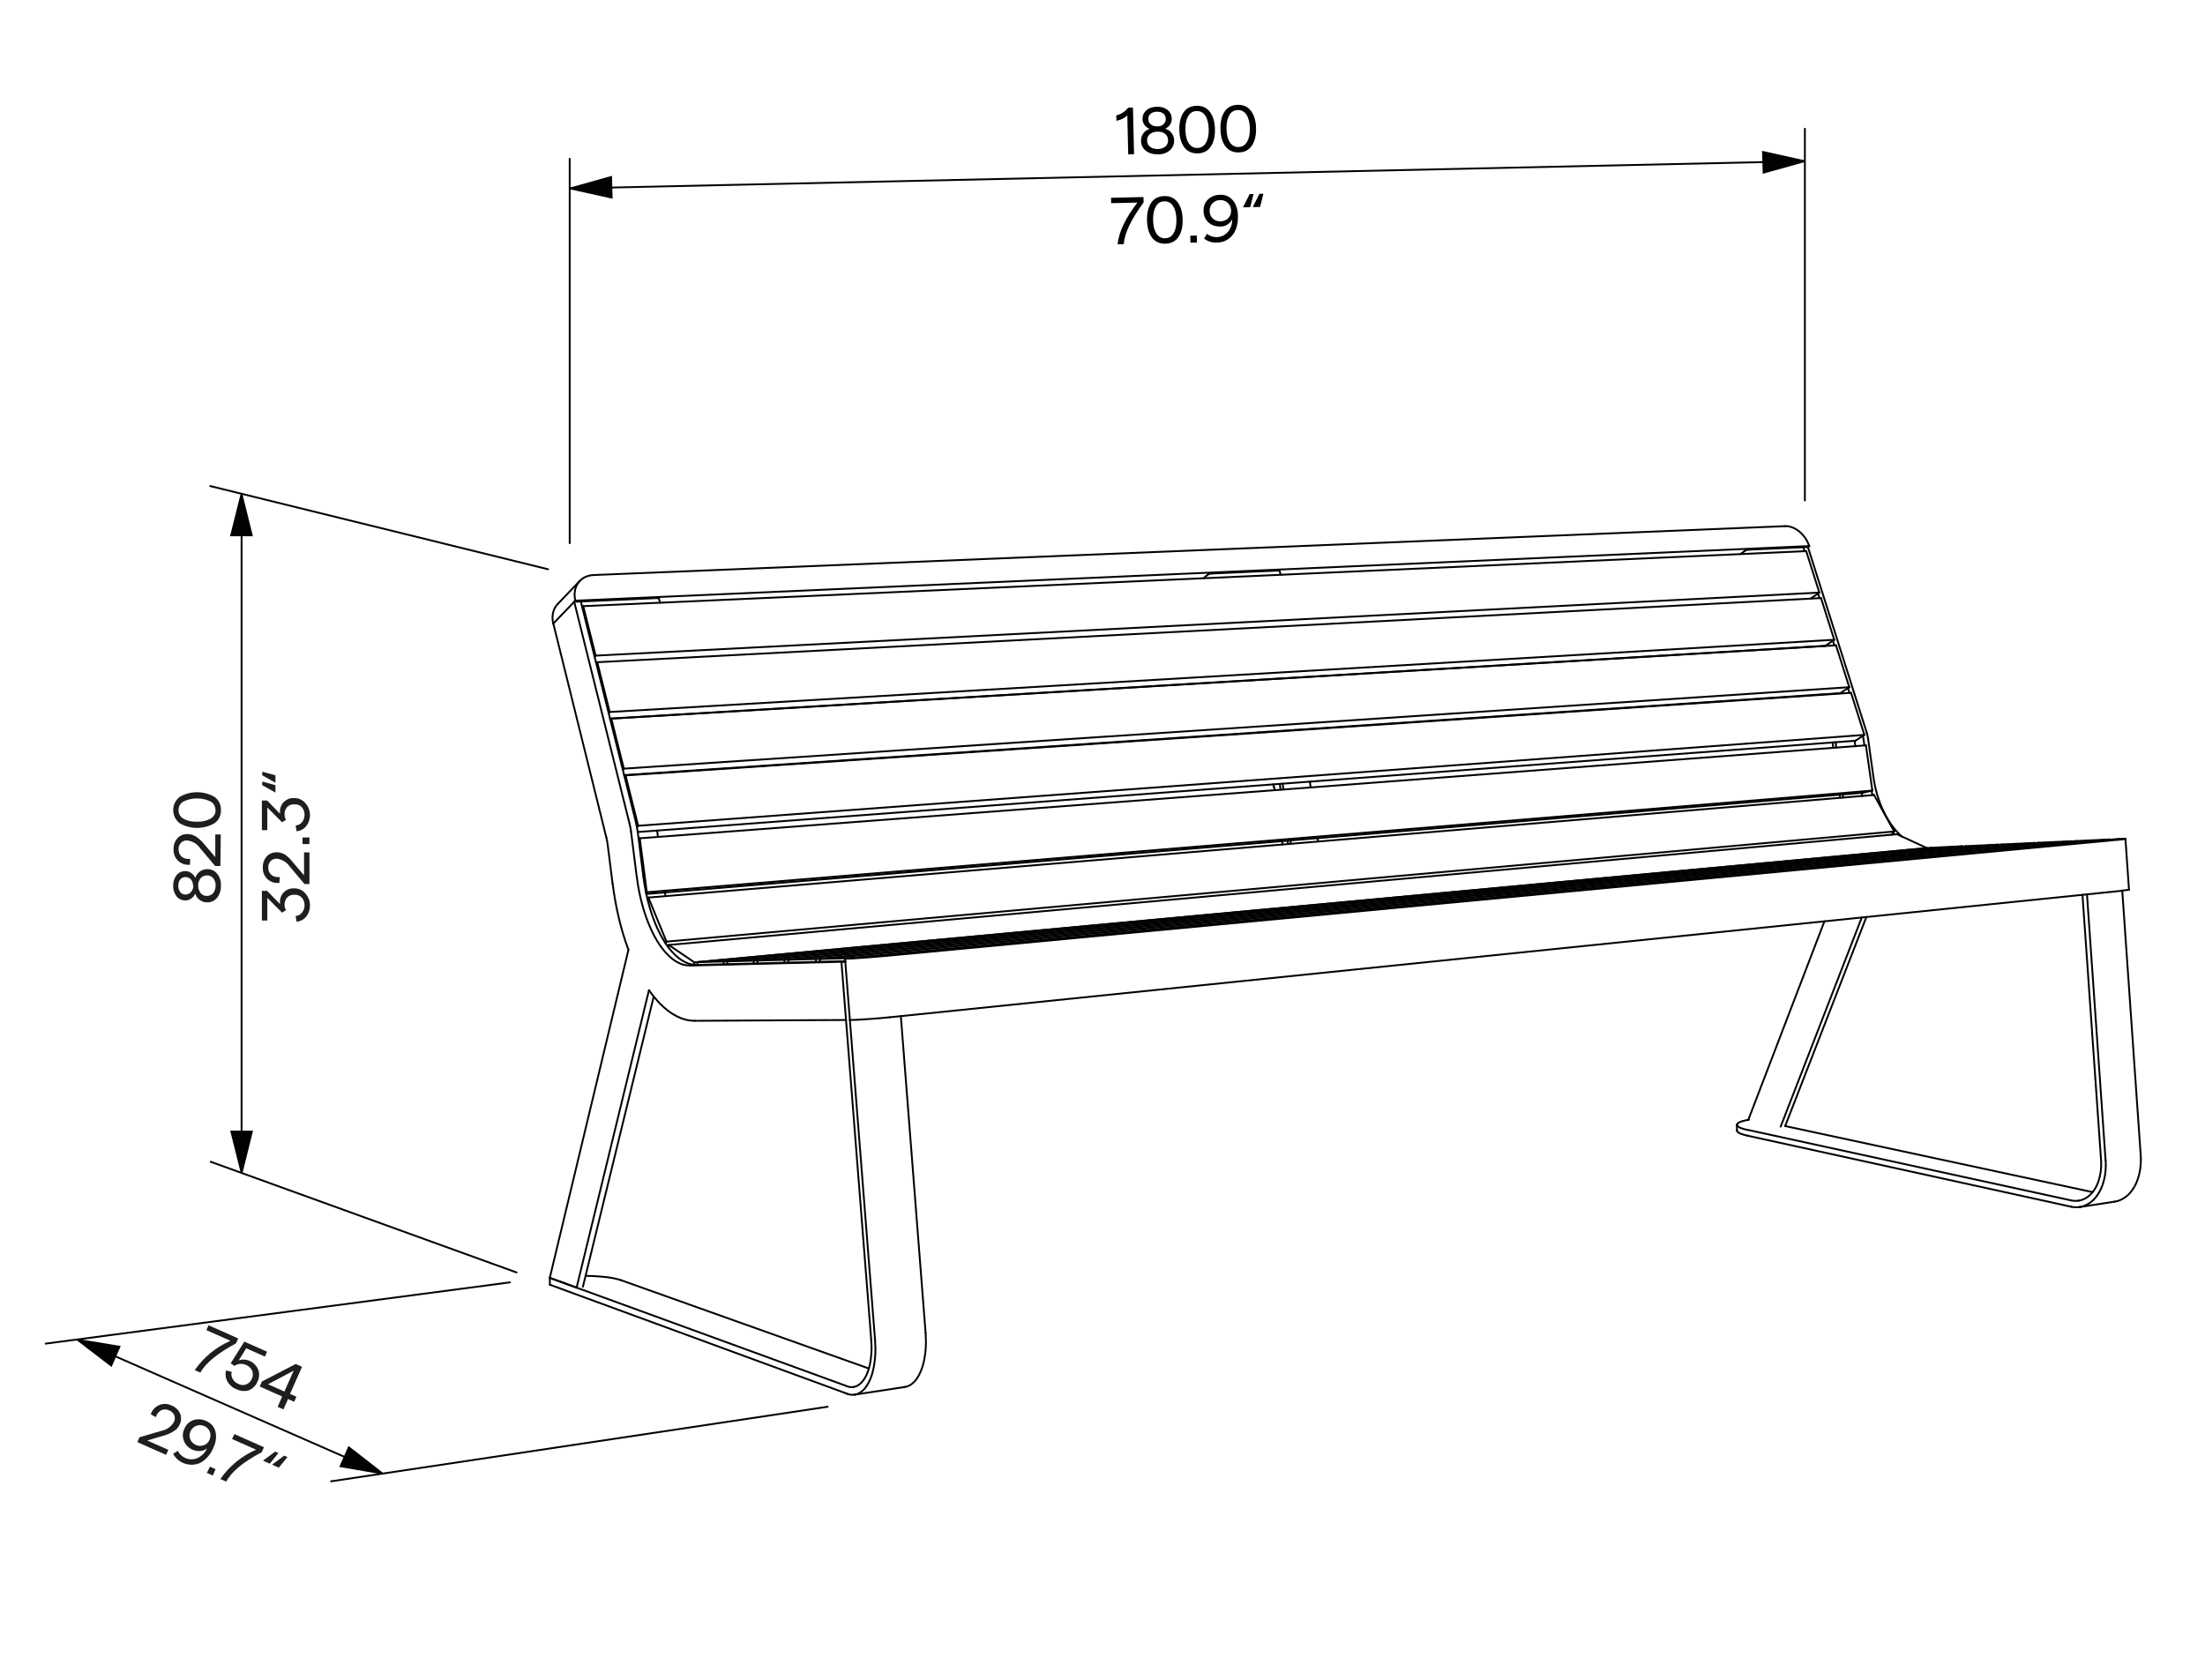 <?xml version="1.0" encoding="UTF-8"?>
<svg id="Vrstva_1" data-name="Vrstva 1" xmlns="http://www.w3.org/2000/svg" viewBox="0 0 297.64 226.77">
  <defs>
    <style>
      .cls-1 {
        fill: #1e1e1c;
      }

      .cls-2 {
        fill: #010202;
        stroke: #010202;
        stroke-miterlimit: 10;
      }

      .cls-2, .cls-3 {
        stroke-width: .25px;
      }

      .cls-3 {
        fill: none;
        stroke: #010101;
        stroke-linecap: round;
        stroke-linejoin: round;
      }

      .cls-4 {
        fill: #010101;
      }
    </style>
  </defs>
  <line class="cls-3" x1="243.63" y1="67.56" x2="243.63" y2="17.38"/>
  <line class="cls-3" x1="51.54" y1="198.89" x2="10.47" y2="180.87"/>
  <line class="cls-3" x1="68.83" y1="173.12" x2="6.17" y2="181.39"/>
  <line class="cls-3" x1="111.72" y1="189.91" x2="44.69" y2="199.98"/>
  <line class="cls-3" x1="73.98" y1="76.85" x2="28.38" y2="65.62"/>
  <path class="cls-3" d="m69.72,171.78c-13.76-4.98-27.52-9.96-41.28-14.94"/>
  <line class="cls-3" x1="32.61" y1="158.36" x2="32.61" y2="66.75"/>
  <line class="cls-3" x1="76.9" y1="73.33" x2="76.9" y2="21.44"/>
  <g>
    <line class="cls-3" x1="249.62" y1="92.77" x2="247.83" y2="87.12"/>
    <line class="cls-3" x1="84.21" y1="103.77" x2="84.07" y2="103.92"/>
    <line class="cls-3" x1="82.52" y1="97.02" x2="84.21" y2="103.77"/>
    <line class="cls-3" x1="245.58" y1="80" x2="243.81" y2="74.4"/>
    <line class="cls-3" x1="80.4" y1="88.51" x2="80.25" y2="88.65"/>
    <line class="cls-3" x1="106.38" y1="129.57" x2="110.13" y2="129.47"/>
    <line class="cls-3" x1="279.63" y1="113.57" x2="275.19" y2="113.77"/>
    <line class="cls-3" x1="80.62" y1="89.4" x2="82.3" y2="96.12"/>
    <line class="cls-3" x1="246.33" y1="87.21" x2="246.32" y2="87.19"/>
    <line class="cls-3" x1="245.77" y1="93.76" x2="245.78" y2="93.8"/>
    <line class="cls-3" x1="243.75" y1="87.35" x2="243.75" y2="87.36"/>
    <line class="cls-3" x1="245.34" y1="93.79" x2="245.35" y2="93.83"/>
    <line class="cls-3" x1="243.32" y1="87.37" x2="243.32" y2="87.39"/>
    <line class="cls-3" x1="274.6" y1="113.83" x2="274.6" y2="113.8"/>
    <line class="cls-3" x1="279.63" y1="113.6" x2="279.63" y2="113.57"/>
    <line class="cls-3" x1="244.22" y1="73.72" x2="244.04" y2="73.85"/>
    <path class="cls-3" d="m241,71.03c.37-.02.75.08,1.08.23.34.15.65.36.93.61.55.49.98,1.15,1.2,1.85"/>
    <line class="cls-3" x1="241" y1="71.03" x2="80.12" y2="77.63"/>
    <line class="cls-3" x1="75.28" y1="81.54" x2="78.26" y2="78.43"/>
    <path class="cls-3" d="m75.28,81.54c-.33.35-.55.77-.64,1.24-.1.46-.07.95.04,1.4"/>
    <path class="cls-3" d="m78.26,78.43c.24-.25.53-.45.85-.58.32-.13.66-.2,1.01-.22"/>
    <path class="cls-3" d="m77.66,81.09c-.11-.46-.14-.94-.04-1.41.1-.47.31-.9.64-1.25"/>
    <line class="cls-3" x1="77.66" y1="81.09" x2="244.22" y2="73.72"/>
    <path class="cls-3" d="m288.96,155.94c.05.65.02,1.31-.08,1.96-.1.64-.28,1.29-.55,1.88-.27.59-.65,1.15-1.13,1.59-.49.44-1.08.75-1.74.85"/>
    <path class="cls-3" d="m279.57,162.91c.38.08.77.1,1.16.04"/>
    <line class="cls-3" x1="279.58" y1="162.06" x2="235.85" y2="152.52"/>
    <line class="cls-3" x1="235.85" y1="153.31" x2="279.57" y2="162.91"/>
    <path class="cls-3" d="m235.85,153.31c-.25-.06-.53-.13-.78-.22-.12-.04-.26-.1-.37-.17-.09-.05-.25-.16-.25-.3"/>
    <line class="cls-3" x1="285.46" y1="162.22" x2="280.73" y2="162.95"/>
    <path class="cls-3" d="m280.58,162.09c-.33.05-.67.04-1-.03"/>
    <line class="cls-3" x1="284.22" y1="156.63" x2="281.71" y2="120.74"/>
    <path class="cls-3" d="m280.73,162.95c.66-.1,1.25-.42,1.74-.86.49-.45.86-1.01,1.13-1.6.27-.6.45-1.24.55-1.89.1-.65.12-1.31.08-1.97"/>
    <path class="cls-3" d="m234.46,151.85c0,.14.15.24.25.3.11.07.25.12.37.17.24.09.52.16.78.21"/>
    <line class="cls-3" x1="94.14" y1="129.89" x2="97.66" y2="129.8"/>
    <line class="cls-3" x1="264.81" y1="114.25" x2="260.59" y2="114.45"/>
    <path class="cls-3" d="m171.98,106.29c.04.13.07.25.1.38"/>
    <line class="cls-3" x1="171.98" y1="106.29" x2="171.87" y2="105.89"/>
    <path class="cls-3" d="m176.13,122.28s0,0,0,0"/>
    <line class="cls-3" x1="98.13" y1="129.79" x2="101.73" y2="129.69"/>
    <line class="cls-3" x1="269.66" y1="114.03" x2="265.37" y2="114.23"/>
    <line class="cls-3" x1="255.68" y1="112.25" x2="252.97" y2="107.32"/>
    <line class="cls-3" x1="89.96" y1="127.12" x2="89.83" y2="127.33"/>
    <line class="cls-3" x1="252.74" y1="106.73" x2="251.87" y2="100.62"/>
    <line class="cls-3" x1="87.31" y1="120.45" x2="87.2" y2="120.48"/>
    <line class="cls-3" x1="86.36" y1="113.17" x2="87.31" y2="120.45"/>
    <line class="cls-3" x1="264.81" y1="114.28" x2="264.81" y2="114.25"/>
    <path class="cls-3" d="m173.14,114c-.03-.15-.06-.3-.09-.45"/>
    <line class="cls-3" x1="248.33" y1="107.29" x2="248.39" y2="107.71"/>
    <line class="cls-3" x1="251.31" y1="107.04" x2="251.37" y2="107.46"/>
    <line class="cls-3" x1="247.87" y1="100.93" x2="247.77" y2="100.2"/>
    <line class="cls-3" x1="248.8" y1="107.67" x2="248.74" y2="107.25"/>
    <line class="cls-3" x1="260.11" y1="114.49" x2="260.11" y2="114.49"/>
    <line class="cls-3" x1="167.89" y1="91.91" x2="167.89" y2="91.89"/>
    <line class="cls-3" x1="269.66" y1="114.06" x2="269.66" y2="114.03"/>
    <line class="cls-3" x1="90.27" y1="127.57" x2="93.73" y2="129.92"/>
    <line class="cls-3" x1="105.89" y1="129.58" x2="105.92" y2="129.97"/>
    <line class="cls-3" x1="118.12" y1="180.92" x2="114.72" y2="137.7"/>
    <line class="cls-3" x1="113.58" y1="129.84" x2="114.1" y2="129.79"/>
    <line class="cls-3" x1="80.61" y1="89.42" x2="80.45" y2="89.42"/>
    <line class="cls-3" x1="110.13" y1="129.47" x2="110.17" y2="129.86"/>
    <line class="cls-3" x1="234.46" y1="152.63" x2="234.46" y2="151.85"/>
    <line class="cls-3" x1="97.66" y1="129.8" x2="97.69" y2="130.18"/>
    <line class="cls-3" x1="101.73" y1="129.69" x2="101.76" y2="130.07"/>
    <path class="cls-3" d="m236,151.16c3.42-8.93,6.85-17.86,10.27-26.79"/>
    <path class="cls-3" d="m252.88,104.89c-.24-1.71-.47-3.42-.71-5.12"/>
    <path class="cls-3" d="m251.55,99.81l.11.83"/>
    <path class="cls-3" d="m252.17,99.76c-.04-.3-.11-.6-.2-.89"/>
    <path class="cls-3" d="m251.97,98.88c-2.64-8.34-5.28-16.68-7.93-25.03"/>
    <line class="cls-3" x1="244.04" y1="73.85" x2="243.42" y2="73.88"/>
    <path class="cls-3" d="m252.88,104.89c.21,1.49.61,2.97,1.23,4.34.61,1.36,1.46,2.67,2.57,3.68"/>
    <path class="cls-3" d="m82.69,119.3c-.22-1.72-.43-3.44-.65-5.16"/>
    <path class="cls-3" d="m81.85,113.08c.09.35.15.7.19,1.05"/>
    <path class="cls-3" d="m81.85,113.08c-2.39-9.63-4.78-19.26-7.16-28.9"/>
    <path class="cls-3" d="m74.68,84.19c.94-.98,1.89-1.97,2.83-2.95"/>
    <line class="cls-3" x1="77.51" y1="81.24" x2="78.39" y2="81.2"/>
    <path class="cls-3" d="m84.98,111.2c.09.35.15.7.2,1.06"/>
    <path class="cls-3" d="m114.2,137.7c-6.81.04-13.62.08-20.43.11"/>
    <path class="cls-3" d="m84.83,128.23c-.27-.72-.51-1.45-.73-2.18-.05-.18-.11-.37-.16-.55-.05-.18-.1-.37-.15-.55-.1-.37-.19-.74-.28-1.12-.35-1.49-.62-3.01-.81-4.53"/>
    <line class="cls-3" x1="251.66" y1="99.21" x2="249.86" y2="93.53"/>
    <line class="cls-3" x1="86.14" y1="111.48" x2="85.98" y2="111.63"/>
    <line class="cls-3" x1="84.44" y1="104.68" x2="86.14" y2="111.48"/>
    <path class="cls-3" d="m120.12,137.33c-.87.09-1.83.17-2.7.23-.45.03-.9.06-1.35.09-.4.02-.95.05-1.35.05"/>
    <line class="cls-3" x1="286.9" y1="113.24" x2="287.38" y2="120.11"/>
    <path class="cls-3" d="m286.9,113.24s0,0,0,0c0,0-.01,0-.02,0-.03,0-.06,0-.08,0-.04,0-.08,0-.12,0-.08,0-.15,0-.23,0-.15,0-.31.01-.46.02"/>
    <path class="cls-3" d="m285.88,113.37c.17-.02.34-.03.51-.05.08,0,.17-.02.25-.03.04,0,.08-.01.13-.02.02,0,.04,0,.05,0,.01,0,.03,0,.04,0,0,0,.02,0,.02,0,0,0,0,0,0,0,0,0,0,0,0,0"/>
    <line class="cls-3" x1="172.57" y1="77.02" x2="163.48" y2="77.43"/>
    <line class="cls-3" x1="163.03" y1="77.58" x2="162.46" y2="78.06"/>
    <path class="cls-3" d="m163.03,77.58c.06-.05.14-.08.21-.11.07-.02.16-.04.23-.04"/>
    <line class="cls-3" x1="172.72" y1="77.07" x2="172.87" y2="77.59"/>
    <path class="cls-3" d="m172.72,77.07s-.05-.04-.07-.04c-.03,0-.06,0-.08,0"/>
    <line class="cls-3" x1="171.18" y1="98.83" x2="171.17" y2="98.78"/>
    <line class="cls-3" x1="173.13" y1="105.8" x2="173.24" y2="106.58"/>
    <path class="cls-3" d="m251.46,99.34c.04.16.06.31.09.47"/>
    <line class="cls-3" x1="86.81" y1="104.52" x2="86.8" y2="104.47"/>
    <line class="cls-3" x1="88.7" y1="112.13" x2="88.81" y2="112.98"/>
    <line class="cls-3" x1="84.29" y1="104.82" x2="84.44" y2="104.68"/>
    <path class="cls-3" d="m247.36,100.23s0,.04,0,.06"/>
    <line class="cls-3" x1="250.34" y1="100.01" x2="250.44" y2="100.73"/>
    <line class="cls-3" x1="121.6" y1="137.18" x2="124.94" y2="179.92"/>
    <line class="cls-3" x1="82.38" y1="97.16" x2="82.52" y2="97.02"/>
    <line class="cls-3" x1="77.51" y1="81.24" x2="77.66" y2="81.09"/>
    <line class="cls-3" x1="286.47" y1="120.25" x2="288.96" y2="155.94"/>
    <line class="cls-3" x1="281.1" y1="120.8" x2="283.61" y2="156.62"/>
    <path class="cls-3" d="m236.03,151.17c-.28.05-.59.12-.87.2-.14.04-.29.1-.41.16-.06.03-.13.07-.18.12-.03.03-.06.06-.08.09-.02.03-.03.06-.03.1"/>
    <line class="cls-3" x1="282.47" y1="160.94" x2="240.97" y2="152.02"/>
    <line class="cls-3" x1="169.88" y1="98.92" x2="169.87" y2="98.87"/>
    <line class="cls-3" x1="87.4" y1="121.39" x2="87.52" y2="121.17"/>
    <line class="cls-3" x1="86.19" y1="113.22" x2="86.36" y2="113.17"/>
    <line class="cls-3" x1="284.75" y1="113.36" x2="284.75" y2="113.33"/>
    <line class="cls-3" x1="110.67" y1="129.85" x2="110.64" y2="129.46"/>
    <line class="cls-3" x1="90.25" y1="127.92" x2="90.27" y2="127.57"/>
    <line class="cls-3" x1="102.25" y1="130.06" x2="102.21" y2="129.68"/>
    <line class="cls-3" x1="78.59" y1="81.98" x2="78.73" y2="81.83"/>
    <line class="cls-3" x1="106.41" y1="129.96" x2="106.38" y2="129.57"/>
    <line class="cls-3" x1="94.16" y1="130.26" x2="94.14" y2="129.89"/>
    <line class="cls-3" x1="98.16" y1="130.16" x2="98.13" y2="129.79"/>
    <path class="cls-3" d="m236.03,151.17s-.02,0-.03,0"/>
    <path class="cls-3" d="m240.97,152.02c3.65-9.41,7.3-18.82,10.96-28.22"/>
    <path class="cls-3" d="m249.44,92.89c.07.22.14.43.2.65"/>
    <path class="cls-3" d="m247.41,86.49c.07.21.14.43.2.64"/>
    <path class="cls-3" d="m245.4,80.12c.07.21.13.42.2.63"/>
    <line class="cls-3" x1="243.59" y1="74.41" x2="243.59" y2="74.41"/>
    <path class="cls-3" d="m259.55,114.54s0,0,.01,0"/>
    <path class="cls-3" d="m252.77,107.34c-.06-.19-.11-.39-.16-.58"/>
    <path class="cls-3" d="m255.73,112.65c-.07-.07-.13-.14-.2-.21"/>
    <line class="cls-3" x1="172.86" y1="106.61" x2="172.75" y2="105.83"/>
    <line class="cls-3" x1="173.87" y1="113.94" x2="173.8" y2="113.49"/>
    <line class="cls-3" x1="176.91" y1="106.3" x2="176.81" y2="105.52"/>
    <line class="cls-3" x1="177.92" y1="113.6" x2="177.86" y2="113.15"/>
    <line class="cls-3" x1="174.84" y1="98.54" x2="174.86" y2="98.58"/>
    <line class="cls-3" x1="172.86" y1="91.59" x2="172.86" y2="91.61"/>
    <line class="cls-3" x1="170.77" y1="98.81" x2="170.78" y2="98.86"/>
    <line class="cls-3" x1="168.78" y1="91.84" x2="168.79" y2="91.85"/>
    <line class="cls-3" x1="169.19" y1="91.83" x2="169.18" y2="91.81"/>
    <line class="cls-3" x1="174.18" y1="113.46" x2="174.25" y2="113.91"/>
    <line class="cls-3" x1="84.9" y1="96.87" x2="84.89" y2="96.86"/>
    <line class="cls-3" x1="89.76" y1="120.48" x2="89.82" y2="120.97"/>
    <line class="cls-3" x1="110.64" y1="129.46" x2="280.23" y2="113.54"/>
    <line class="cls-3" x1="114.47" y1="129.36" x2="284.75" y2="113.33"/>
    <line class="cls-3" x1="90.27" y1="127.57" x2="256.05" y2="112.62"/>
    <line class="cls-3" x1="93.73" y1="129.92" x2="260.11" y2="114.49"/>
    <line class="cls-3" x1="260.11" y1="114.49" x2="256.05" y2="112.62"/>
    <line class="cls-3" x1="102.21" y1="129.68" x2="270.24" y2="114"/>
    <line class="cls-3" x1="105.89" y1="129.58" x2="274.6" y2="113.8"/>
    <line class="cls-3" x1="243.42" y1="73.88" x2="243.59" y2="74.41"/>
    <path class="cls-3" d="m117.6,180.87c.05.61.06,1.22.02,1.83-.04.6-.12,1.22-.27,1.81-.15.58-.37,1.18-.7,1.68-.17.25-.37.49-.61.68-.24.19-.52.33-.83.37"/>
    <line class="cls-3" x1="113.58" y1="129.84" x2="117.6" y2="180.87"/>
    <line class="cls-3" x1="74.21" y1="172.51" x2="114.36" y2="187.15"/>
    <line class="cls-3" x1="74.21" y1="172.51" x2="74.23" y2="173.44"/>
    <line class="cls-3" x1="246.39" y1="87.19" x2="82.34" y2="97.01"/>
    <line class="cls-3" x1="80.48" y1="89.54" x2="80.62" y2="89.4"/>
    <line class="cls-3" x1="80.62" y1="89.4" x2="245.81" y2="80.74"/>
    <line class="cls-3" x1="82.3" y1="96.12" x2="247.59" y2="86.37"/>
    <line class="cls-3" x1="246.39" y1="87.19" x2="247.59" y2="86.37"/>
    <line class="cls-3" x1="248.41" y1="93.58" x2="84.25" y2="104.64"/>
    <line class="cls-3" x1="82.52" y1="97.02" x2="247.83" y2="87.12"/>
    <line class="cls-3" x1="84.21" y1="103.77" x2="249.62" y2="92.77"/>
    <line class="cls-3" x1="248.41" y1="93.58" x2="249.62" y2="92.77"/>
    <line class="cls-3" x1="78.73" y1="81.83" x2="243.81" y2="74.4"/>
    <line class="cls-3" x1="78.73" y1="81.83" x2="80.4" y2="88.51"/>
    <line class="cls-3" x1="80.4" y1="88.51" x2="245.58" y2="80"/>
    <line class="cls-3" x1="244.4" y1="80.82" x2="245.58" y2="80"/>
    <line class="cls-3" x1="106.38" y1="129.57" x2="275.19" y2="113.77"/>
    <line class="cls-3" x1="110.13" y1="129.47" x2="279.63" y2="113.57"/>
    <path class="cls-3" d="m283.61,156.62c.04.57.02,1.14-.07,1.7-.09.56-.24,1.12-.47,1.64-.23.51-.56,1-.98,1.39-.42.39-.93.66-1.51.75"/>
    <line class="cls-3" x1="94.14" y1="129.89" x2="260.59" y2="114.45"/>
    <line class="cls-3" x1="97.66" y1="129.8" x2="264.81" y2="114.25"/>
    <line class="cls-3" x1="98.13" y1="129.79" x2="265.37" y2="114.23"/>
    <line class="cls-3" x1="101.73" y1="129.69" x2="269.66" y2="114.03"/>
    <line class="cls-3" x1="87.52" y1="121.17" x2="252.97" y2="107.32"/>
    <line class="cls-3" x1="87.52" y1="121.17" x2="89.96" y2="127.12"/>
    <line class="cls-3" x1="89.96" y1="127.12" x2="255.68" y2="112.25"/>
    <line class="cls-3" x1="255.32" y1="112.69" x2="255.68" y2="112.25"/>
    <line class="cls-3" x1="251.41" y1="107.03" x2="87.24" y2="120.69"/>
    <line class="cls-3" x1="86.36" y1="113.17" x2="251.87" y2="100.62"/>
    <line class="cls-3" x1="87.31" y1="120.45" x2="252.74" y2="106.73"/>
    <line class="cls-3" x1="251.41" y1="107.03" x2="252.74" y2="106.73"/>
    <path class="cls-3" d="m251.31,123.86c-3.65,9.41-7.3,18.83-10.95,28.24"/>
    <path class="cls-3" d="m77.51,81.24c2.49,9.99,4.98,19.97,7.47,29.96"/>
    <path class="cls-3" d="m85.87,111.13c-2.49-9.98-4.98-19.96-7.47-29.93"/>
    <path class="cls-3" d="m86.06,112.19c-.04-.36-.11-.71-.2-1.06"/>
    <path class="cls-3" d="m85.18,112.26c.26,2.04.52,4.08.77,6.12"/>
    <path class="cls-3" d="m86.84,118.31c-.26-2.04-.52-4.08-.77-6.12"/>
    <path class="cls-3" d="m93.18,130.35c6.8-.17,13.6-.34,20.41-.51"/>
    <path class="cls-3" d="m114.09,129.76c-6.67.17-13.35.33-20.02.5"/>
    <path class="cls-3" d="m87.6,133.68c-3.26,13.39-6.51,26.77-9.77,40.16"/>
    <path class="cls-3" d="m78.68,173.72c3.19-13.06,6.38-26.12,9.56-39.18"/>
    <path class="cls-3" d="m77.82,173.83c-1.2-.44-2.41-.88-3.61-1.32"/>
    <path class="cls-3" d="m74.21,172.52c3.54-14.76,7.08-29.52,10.62-44.29"/>
    <path class="cls-3" d="m93.77,137.81c-.65,0-1.28-.13-1.88-.37-.6-.24-1.16-.57-1.67-.95-1.02-.77-1.9-1.78-2.62-2.81"/>
    <path class="cls-3" d="m93.18,130.35c-.3,0-.59-.03-.87-.1-.32-.08-.62-.21-.91-.37-.26-.14-.5-.31-.73-.5-.26-.21-.49-.43-.72-.68-.84-.9-1.51-2.03-2.02-3.13-.52-1.12-.94-2.33-1.26-3.52-.32-1.2-.56-2.44-.71-3.67"/>
    <path class="cls-3" d="m86.84,118.31c.16,1.23.39,2.47.71,3.67.32,1.19.74,2.4,1.26,3.52.51,1.1,1.19,2.23,2.03,3.13.23.24.46.47.72.67.23.18.47.35.73.49.29.16.59.29.91.37.29.07.58.11.87.1"/>
    <line class="cls-3" x1="250.44" y1="100" x2="86.08" y2="112.32"/>
    <line class="cls-3" x1="84.44" y1="104.68" x2="249.86" y2="93.53"/>
    <line class="cls-3" x1="86.14" y1="111.48" x2="251.66" y2="99.21"/>
    <line class="cls-3" x1="250.44" y1="100" x2="251.66" y2="99.21"/>
    <path class="cls-3" d="m114.07,129.43c.74-.02,1.96-.1,2.7-.15.87-.06,1.83-.14,2.7-.22"/>
    <line class="cls-3" x1="286.36" y1="120.26" x2="120.12" y2="137.33"/>
    <line class="cls-3" x1="119.47" y1="129.06" x2="285.88" y2="113.37"/>
    <line class="cls-3" x1="285.97" y1="113.25" x2="114.07" y2="129.43"/>
    <path class="cls-3" d="m287.38,120.11s0,0,0,0c0,0-.01,0-.02,0-.01,0-.02,0-.04.01-.02,0-.03,0-.05.01-.04,0-.08.01-.13.02-.08.01-.17.02-.25.03-.17.02-.34.04-.51.06"/>
    <line class="cls-3" x1="114.07" y1="129.43" x2="114.1" y2="129.83"/>
    <line class="cls-3" x1="114.1" y1="129.83" x2="114.72" y2="137.7"/>
    <line class="cls-3" x1="82.3" y1="96.12" x2="82.15" y2="96.26"/>
    <line class="cls-3" x1="247.59" y1="86.37" x2="245.81" y2="80.74"/>
    <path class="cls-3" d="m115.36,188.28c.36-.05.67-.21.95-.43.28-.22.51-.49.7-.79.09-.14.18-.29.26-.44.08-.16.16-.33.23-.5.13-.33.24-.66.32-1,.17-.68.27-1.39.32-2.09.04-.7.03-1.41-.02-2.11"/>
    <path class="cls-3" d="m115.21,187.25c-.29.04-.58,0-.85-.09"/>
    <line class="cls-3" x1="122.15" y1="187.24" x2="115.36" y2="188.28"/>
    <path class="cls-3" d="m83.81,172.82c-.69-.24-1.64-.38-2.36-.45-.79-.08-1.61-.12-2.4-.13"/>
    <line class="cls-3" x1="114.38" y1="188.17" x2="74.23" y2="173.44"/>
    <line class="cls-3" x1="83.81" y1="172.82" x2="117.28" y2="184.75"/>
    <line class="cls-3" x1="114.1" y1="129.83" x2="113.58" y2="129.84"/>
    <path class="cls-3" d="m114.38,188.17c.32.12.65.16.99.11"/>
    <path class="cls-3" d="m124.94,179.92c.05.7.06,1.41.02,2.11-.05.69-.15,1.41-.33,2.08-.17.66-.44,1.35-.82,1.93-.19.29-.43.56-.71.78-.28.22-.6.37-.95.42"/>
    <line class="cls-3" x1="114.47" y1="129.36" x2="114.48" y2="129.4"/>
    <line class="cls-3" x1="235.56" y1="74.35" x2="234.93" y2="74.8"/>
    <path class="cls-3" d="m235.97,74.21c-.07,0-.15.02-.22.04-.06.02-.14.05-.2.1"/>
    <line class="cls-3" x1="243.42" y1="73.88" x2="235.97" y2="74.21"/>
    <line class="cls-3" x1="274.6" y1="113.8" x2="270.24" y2="114"/>
    <line class="cls-3" x1="102.21" y1="129.68" x2="105.89" y2="129.58"/>
    <line class="cls-3" x1="93.73" y1="129.92" x2="93.7" y2="130.25"/>
    <line class="cls-3" x1="284.75" y1="113.33" x2="280.23" y2="113.54"/>
    <line class="cls-3" x1="110.64" y1="129.46" x2="114.47" y2="129.36"/>
    <line class="cls-3" x1="247.37" y1="100.29" x2="247.46" y2="100.96"/>
    <path class="cls-3" d="m88.95,80.8s-.06-.05-.09-.06c-.04,0-.08,0-.11,0"/>
    <line class="cls-3" x1="88.95" y1="80.8" x2="89.09" y2="81.36"/>
    <line class="cls-3" x1="88.74" y1="80.74" x2="78.39" y2="81.2"/>
  </g>
  <line class="cls-3" x1="243.57" y1="21.76" x2="76.98" y2="25.44"/>
  <polyline class="cls-2" points="32.6 66.72 31.21 72.27 33.98 72.27 32.6 66.72"/>
  <polyline class="cls-2" points="32.62 158.31 34 152.76 31.23 152.76 32.62 158.31"/>
  <polyline class="cls-2" points="51.6 198.91 47.09 195.4 45.97 197.94 51.6 198.91"/>
  <polyline class="cls-2" points="10.47 180.87 15.01 184.35 16.12 181.81 10.47 180.87"/>
  <polyline class="cls-2" points="76.98 25.44 82.56 26.67 82.49 23.9 76.98 25.44"/>
  <polyline class="cls-2" points="243.57 21.76 237.98 20.52 238.06 23.3 243.57 21.76"/>
  <g>
    <g>
      <path class="cls-4" d="m152.29,20.85l-.12-5.27c-.38.37-.88.61-1.47.73l-.02-.73c.65-.16,1.18-.5,1.6-1.04l.65-.02.15,6.3-.77.02h0Z"/>
      <path class="cls-4" d="m156.32,20.83c-.67.02-1.22-.14-1.64-.47-.43-.33-.65-.79-.66-1.35,0-.37.09-.69.3-.99s.49-.5.85-.62c-.28-.12-.52-.3-.68-.53-.18-.24-.26-.49-.27-.76-.01-.49.16-.89.51-1.21s.84-.48,1.44-.49,1.06.13,1.43.43c.37.3.56.7.57,1.19,0,.28-.07.54-.23.79s-.38.43-.66.56c.36.1.66.29.87.58s.33.61.34.97c.01.56-.19,1.02-.59,1.37-.4.35-.94.54-1.6.56h.02Zm-.02-.71c.43-.01.77-.13,1.01-.34s.37-.51.36-.86-.14-.64-.4-.85-.61-.31-1.03-.3-.78.13-1.03.34-.38.51-.37.87.14.64.41.84.61.31,1.05.3Zm-.07-3.06c.35,0,.63-.1.83-.29s.31-.43.3-.73-.11-.54-.33-.71-.51-.26-.86-.25c-.37,0-.67.11-.87.29-.22.19-.31.43-.29.73,0,.3.13.54.35.71.22.17.51.26.87.25h0Z"/>
      <path class="cls-4" d="m161.67,20.71c-.77.02-1.38-.26-1.81-.83s-.65-1.35-.67-2.33.17-1.77.56-2.36.99-.89,1.77-.91,1.37.26,1.8.83.66,1.35.68,2.33-.17,1.77-.57,2.36-.99.89-1.76.91Zm-.02-.74c.5-.01.87-.24,1.14-.7.26-.45.39-1.06.37-1.83s-.17-1.38-.45-1.81c-.28-.44-.68-.65-1.18-.64s-.89.24-1.15.7c-.26.45-.39,1.06-.37,1.84s.16,1.37.45,1.81c.28.43.68.65,1.19.64h0Z"/>
      <path class="cls-4" d="m167.22,20.58c-.77.02-1.38-.26-1.81-.83s-.65-1.35-.67-2.33.17-1.77.56-2.36.99-.89,1.77-.91,1.37.26,1.8.83.66,1.35.68,2.33-.17,1.77-.57,2.36-.99.89-1.76.91Zm-.02-.74c.5-.01.87-.24,1.14-.7.26-.45.39-1.06.37-1.83s-.17-1.38-.45-1.81c-.28-.44-.68-.65-1.18-.64s-.89.24-1.15.7c-.26.45-.39,1.06-.37,1.84s.16,1.37.45,1.81c.28.43.68.65,1.19.64h0Z"/>
    </g>
    <g>
      <path class="cls-4" d="m150.86,32.98c.15-1.62,1.04-3.51,2.67-5.63l-3.54.08-.02-.73,4.38-.1.02.73c-1.69,2.28-2.58,4.16-2.68,5.63l-.84.02h0Z"/>
      <path class="cls-4" d="m157.31,32.9c-.77.02-1.38-.26-1.81-.83s-.65-1.35-.67-2.33.17-1.77.56-2.36.99-.89,1.77-.91,1.37.26,1.8.83.66,1.35.68,2.33-.17,1.77-.57,2.36-.99.89-1.76.91Zm-.02-.74c.5-.01.87-.24,1.14-.7.26-.45.39-1.06.37-1.83s-.17-1.38-.45-1.81c-.28-.44-.68-.65-1.18-.64s-.89.24-1.15.7c-.26.45-.39,1.06-.37,1.84s.16,1.37.45,1.81c.28.43.68.65,1.19.64h0Z"/>
      <path class="cls-4" d="m160.67,31.82l.88-.02.02.94-.88.02-.02-.94Z"/>
      <path class="cls-4" d="m164.73,30.58c-.65.02-1.18-.17-1.61-.56s-.64-.91-.66-1.53.18-1.15.6-1.56c.42-.41.97-.62,1.63-.64.7-.02,1.28.23,1.72.75.44.51.67,1.2.69,2.07.03,1.13-.22,2.01-.75,2.65s-1.22.97-2.09.99c-.66.02-1.23-.16-1.73-.54l.39-.65c.38.31.82.46,1.32.45.61-.01,1.1-.25,1.5-.71.4-.45.59-1.02.59-1.7-.13.29-.36.53-.64.71s-.61.27-.97.28h0Zm1.02-3.18c-.28-.26-.63-.4-1.05-.39s-.77.16-1.03.43c-.26.28-.4.63-.39,1.05s.16.75.43,1.01.63.39,1.05.38.77-.15,1.03-.42c.26-.28.4-.62.39-1.03s-.16-.77-.43-1.03Z"/>
      <path class="cls-4" d="m169.21,26.18l-.45,1.79-.98.02.91-1.8h.51s0-.01,0-.01Zm1.33-.03l-.45,1.79-.99.02.91-1.8h.52s0-.01,0-.01Z"/>
    </g>
  </g>
  <g>
    <g>
      <path class="cls-1" d="m18.54,194.68l.29-.65,2.98-.87c.71-.14,1.32-.58,1.67-1.2.15-.28.16-.62.04-.91-.13-.3-.38-.53-.68-.64-.34-.17-.74-.19-1.08-.02-.36.19-.62.53-.71.92l-.7-.37c.33-1.06,1.45-1.64,2.5-1.32.1.03.2.07.3.12.51.19.93.58,1.15,1.07.2.48.19,1.03-.04,1.49-.16.37-.43.67-.77.89-.44.28-.92.5-1.44.63l-2.17.65,2.84,1.26-.3.68s-3.88-1.72-3.88-1.72Z"/>
      <path class="cls-1" d="m26.05,195.74c-.55-.22-.99-.65-1.22-1.2-.21-.53-.2-1.14.06-1.66.22-.55.66-.97,1.21-1.16.58-.19,1.2-.14,1.74.12.61.25,1.07.77,1.24,1.4.17.73.07,1.51-.27,2.18-.34.88-.97,1.62-1.8,2.08-1.35.59-2.93.05-3.64-1.23l.63-.41c.21.43.57.78,1.02.97.52.23,1.12.24,1.65,0,.57-.26,1.02-.72,1.27-1.3-.25.2-.56.33-.88.36-.34.03-.69-.02-1-.16Zm2.28-2.45c-.14-.35-.41-.62-.75-.77s-.72-.17-1.08-.04c-.35.14-.63.41-.79.74-.15.34-.17.73-.03,1.08s.41.62.75.77.72.17,1.08.04.64-.4.78-.75c.15-.34.17-.72.04-1.08Z"/>
      <path class="cls-1" d="m28.33,198l.77.34-.38.86-.8-.36.42-.84Z"/>
      <path class="cls-1" d="m29.75,199.66c1.21-1.74,2.88-3.11,4.82-3.95l-3.24-1.44.3-.67,4,1.78-.3.67c-2.53,1.33-4.1,2.65-4.79,3.97l-.8-.35Z"/>
      <path class="cls-1" d="m37.58,196.17l-1.17,1.43-.91-.41,1.64-1.22.45.2Zm1.22.54l-1.17,1.43-.91-.41,1.64-1.22.45.2Z"/>
    </g>
    <g>
      <path class="cls-1" d="m26.29,184.96c1.21-1.74,2.88-3.11,4.82-3.95l-3.25-1.44.29-.66,4,1.78-.29.66c-2.5,1.35-4.11,2.67-4.82,3.95l-.75-.33Z"/>
      <path class="cls-1" d="m31.88,187.53c-.51-.2-.93-.58-1.19-1.06-.25-.44-.31-.97-.17-1.46l.76.19c-.09.32-.05.66.12.95.18.32.46.55.79.69.33.17.73.18,1.07.05.34-.15.6-.42.74-.76.16-.33.18-.72.05-1.07-.17-.36-.46-.64-.83-.79-.52-.24-1.12-.19-1.58.13l-.5-.36,1.84-2.92,3.07,1.36-.29.66-2.52-1.12-1.01,1.62c.46-.15.95-.12,1.4.05.54.22.97.64,1.21,1.17.21.53.19,1.13-.08,1.65-.22.54-.64.97-1.19,1.19-.57.16-1.17.1-1.68-.18Z"/>
      <path class="cls-1" d="m37.47,189.93l.62-1.4-3.03-1.35.3-.68,4.55-2.36.86.38-1.62,3.66.86.38-.3.68-.83-.37-.62,1.4-.78-.34Zm-1.3-3.06l2.22.99,1.25-2.82-3.47,1.84Z"/>
    </g>
  </g>
  <g>
    <g>
      <path class="cls-1" d="m41.84,122.18c.02.55-.15,1.1-.49,1.54-.32.41-.8.67-1.32.71l-.12-.77c.34-.03.66-.2.87-.47.22-.28.34-.64.33-1,0-.37-.12-.72-.36-1-.26-.28-.62-.42-1-.39-.37-.04-.74.1-1,.37-.23.28-.36.64-.34,1,0,.24.07.49.2.69l-.53.35-2-2v3.06h-.73v-4h.71l1.75,1.79c-.09-.55.07-1.11.43-1.53.37-.41.9-.63,1.45-.6.56-.02,1.11.21,1.48.63.42.44.66,1.02.67,1.62Z"/>
      <path class="cls-1" d="m41.77,119.34h-.67l-2-2.37c-.4-.58-1.03-.96-1.73-1.05-.31,0-.62.1-.84.32-.22.24-.34.56-.32.88-.02.38.14.75.43,1,.32.24.73.34,1.13.28l-.06.79c-.59.08-1.17-.11-1.61-.51-.43-.41-.66-.98-.62-1.57-.03-.55.16-1.08.52-1.49.35-.38.85-.58,1.37-.56.4,0,.79.12,1.13.33.41.3.77.66,1.08,1.07l1.46,1.71v-3.1h.73s0,4.27,0,4.27Z"/>
      <path class="cls-1" d="m40.84,113.95v-.89h.93v.89h-.93Z"/>
      <path class="cls-1" d="m41.84,109.97c.02.55-.15,1.1-.49,1.54-.32.41-.8.67-1.32.71l-.12-.78c.34-.02.66-.19.87-.46.22-.28.34-.64.33-1,0-.37-.12-.72-.36-1-.26-.28-.62-.42-1-.39-.37-.04-.74.1-1,.37-.24.28-.36.64-.34,1,0,.25.06.49.2.7l-.53.35-2-2v3.06h-.73v-4h.71l1.75,1.8c-.09-.55.07-1.11.43-1.53.37-.41.9-.63,1.45-.6.56-.02,1.11.21,1.48.63.42.43.65,1,.67,1.6Z"/>
      <path class="cls-1" d="m35.4,104.18l1.78.49v1l-1.78-1v-.49Zm0,1.33l1.78.49v1l-1.78-1v-.49Z"/>
    </g>
    <g>
      <path class="cls-1" d="m29.82,119.56c.03.59-.15,1.17-.51,1.64-.34.41-.84.64-1.37.62-.73,0-1.38-.48-1.58-1.19-.12.27-.31.51-.55.68-.23.16-.5.25-.78.25-.46.01-.9-.19-1.19-.54-.32-.42-.49-.93-.46-1.46-.02-.51.14-1.02.46-1.42.29-.35.73-.55,1.19-.54.28,0,.55.09.78.25.25.17.44.4.55.68.1-.35.31-.65.6-.86.29-.22.64-.34,1-.33.53-.02,1.03.21,1.36.62.36.45.53,1.02.5,1.6Zm-3.77,0c.01-.3-.08-.6-.27-.83-.18-.2-.44-.32-.72-.33-.27,0-.54.1-.72.31-.19.24-.28.54-.27.85-.02.32.08.63.27.89.18.21.44.33.72.31.28,0,.54-.13.72-.33.21-.24.32-.55.32-.87,0,0-.05,0-.05,0Zm3.06,0c.01-.36-.1-.71-.32-1-.21-.25-.53-.39-.86-.38-.33,0-.64.13-.85.38-.22.28-.34.64-.33,1,0,.36.11.71.33,1,.2.26.52.41.85.39.33,0,.65-.13.86-.39.21-.29.32-.63.31-.99h.01Z"/>
      <path class="cls-1" d="m29.75,116.91h-.71l-2-2.37c-.4-.6-1.05-1-1.77-1.08-.32-.02-.63.1-.85.33-.22.24-.33.55-.31.87-.02.38.13.75.42,1,.32.25.73.35,1.13.28v.79c-.59.08-1.17-.11-1.61-.51-.43-.41-.66-.98-.62-1.57-.02-.55.16-1.08.52-1.49.35-.38.85-.58,1.37-.56.4,0,.78.12,1.12.33.44.29.83.65,1.16,1.07l1.46,1.71v-3.06h.74s-.05,4.26-.05,4.26Z"/>
      <path class="cls-1" d="m29.82,109.36c.04.7-.29,1.38-.87,1.78-1.45.84-3.25.84-4.7,0-.98-.77-1.16-2.19-.39-3.17.11-.14.24-.27.39-.39,1.45-.84,3.25-.84,4.7,0,.58.41.9,1.08.87,1.78Zm-.74,0c.01-.48-.24-.93-.66-1.16-1.15-.55-2.49-.55-3.64,0-.43.23-.69.68-.68,1.16-.02.48.24.93.66,1.17.56.29,1.2.43,1.83.4.63.03,1.26-.11,1.82-.4.43-.23.7-.68.69-1.17h-.02Z"/>
    </g>
  </g>
</svg>